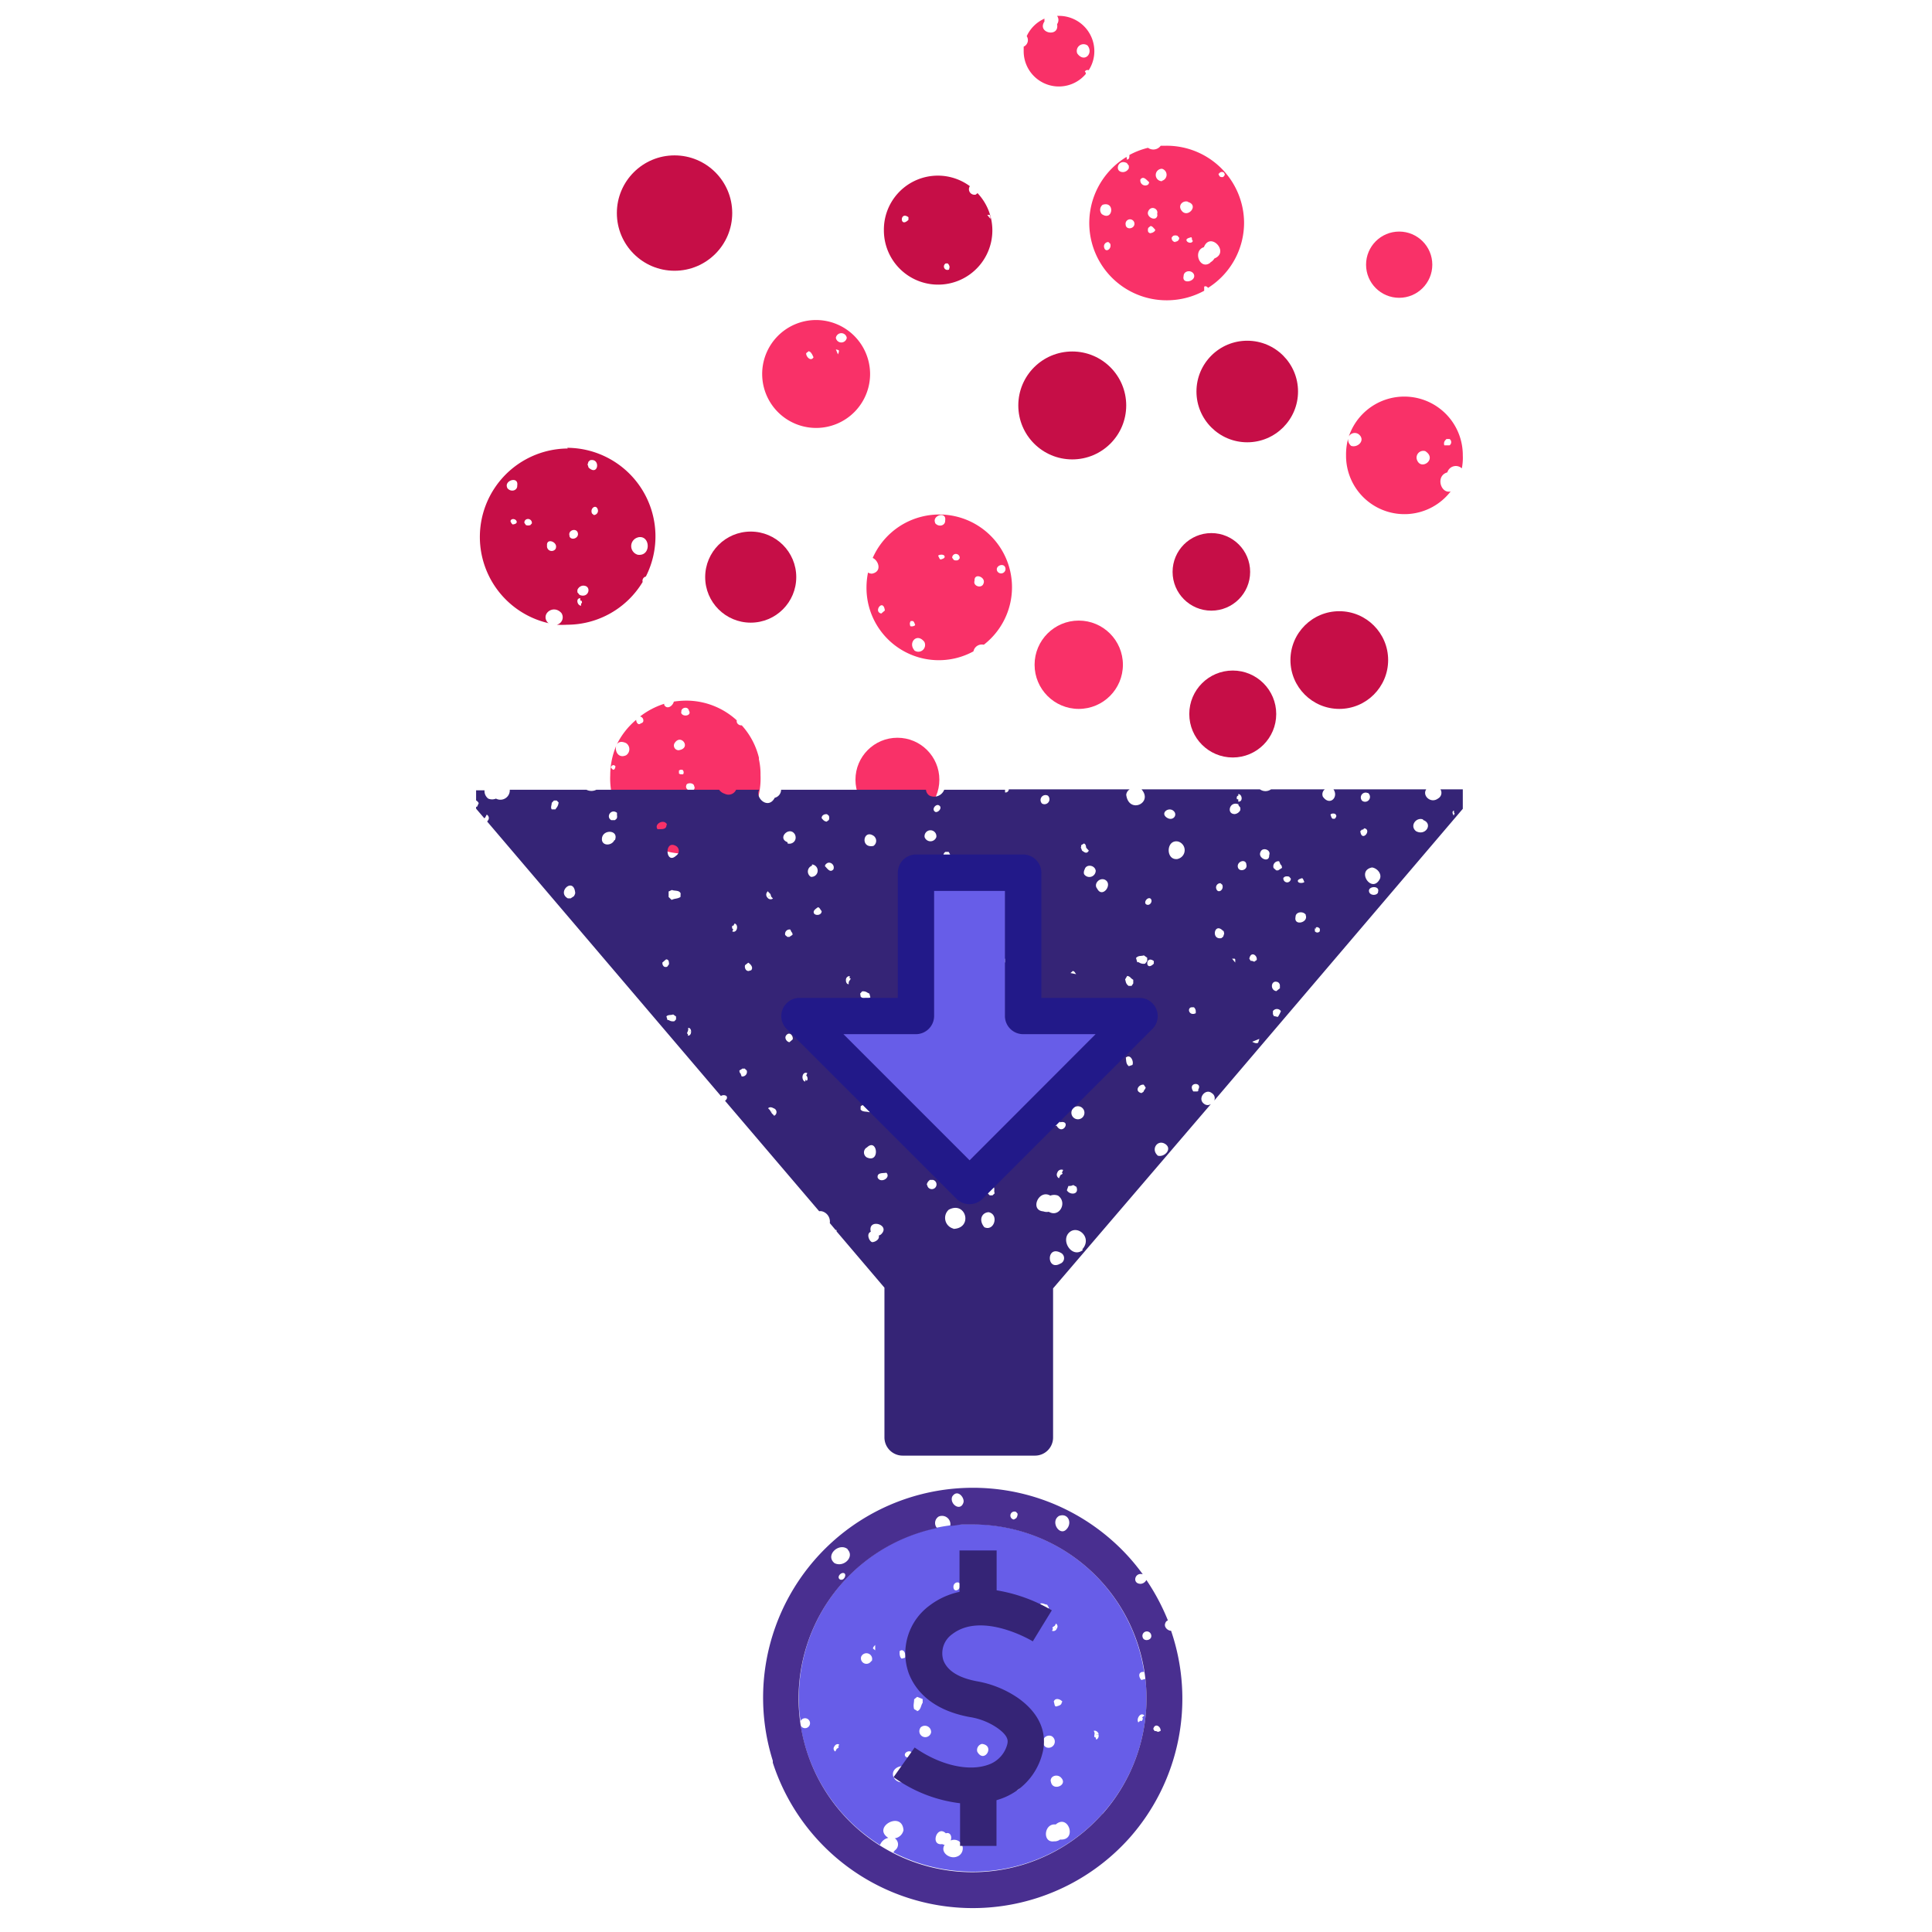 <?xml version="1.0" encoding="UTF-8"?> <svg xmlns="http://www.w3.org/2000/svg" viewBox="0 0 140 140"><defs><style>.cls-1{fill:#f93168;}.cls-2{fill:#675de8;}.cls-3{fill:#492f90;}.cls-4{fill:#352476;}.cls-5{fill:#221989;}.cls-6{fill:#c60e47;}</style></defs><g id="Layer_6" data-name="Layer 6"><circle class="cls-1" cx="65.03" cy="56.5" r="3.04"></circle><path class="cls-1" d="M49.29,56.05h.05Z"></path><path class="cls-1" d="M55,55.05a.27.27,0,0,1,0-.12,5.38,5.38,0,0,0-1.25-2.37.34.34,0,0,1-.27-.09.27.27,0,0,1-.09-.27,5.41,5.41,0,0,0-3.67-1.43,6.42,6.42,0,0,0-.89.07c-.08.32-.49.61-.7.24,0,0,0,0,0-.08a5.64,5.64,0,0,0-1.75.92.29.29,0,0,1,.24.28c0,.06,0,.17-.19.22h0c-.17.16-.33-.06-.33-.26A5.47,5.47,0,0,0,44.67,54c.09-.21.32-.33.7-.15a.53.53,0,0,1,0,.88c-.58.26-.84-.33-.71-.7a5.51,5.51,0,0,0-.44,2.15,5.45,5.45,0,1,0,10.89,0A4.91,4.91,0,0,0,55,55.05Zm-10.43.65-.1.08c-.09,0-.14-.1-.2-.15a.19.19,0,0,1,.23-.18l.09.06A.24.24,0,0,1,44.54,55.7Zm3.12,4.89.06.12C47.54,61.48,47,60.48,47.66,60.59Zm.58-1.82c-.39-.15,0-.67.29-.41S48.52,58.81,48.24,58.77Zm1.26-2.66-.17,0a.26.26,0,0,1-.16-.06l0-.22a.11.11,0,0,0,.08-.05l.17,0A.25.25,0,0,1,49.5,56.11Zm-.3-1.75a.34.34,0,0,1-.32-.55C49.37,53.17,50.11,54.21,49.2,54.36Zm.15-2.75h0c-.08-.33.47-.47.54-.12h0C50.17,51.88,49.41,52,49.35,51.61Zm.92,5.59c-.24.24-.7,0-.56-.31,0-.14.41-.21.54,0l.06.19ZM52.6,58a.25.25,0,0,1,.49,0A.25.25,0,0,1,52.6,58Z"></path><polygon class="cls-2" points="76.44 117.97 76.58 118.02 76.44 117.95 76.44 117.97"></polygon><path class="cls-2" d="M79.9,131.42A12.53,12.53,0,0,0,83,121.66h0l-.29.08c-.13-.12-.27-.46,0-.57a.33.33,0,0,1,.2,0A12.59,12.59,0,0,0,70.5,110.45l-.75,0a12.6,12.6,0,0,0-11.84,13.32c0,.32.06.63.1.95a.36.36,0,1,1,0,.3,12.57,12.57,0,0,0,4.08,7.43,13.3,13.3,0,0,0,1.68,1.25.82.82,0,0,1,.6-.52c-1.21-.78,1-2,1.1-.56a.75.75,0,0,1-.63.59.53.53,0,0,1,0,.88s-.06.09-.11.14A12.6,12.6,0,0,0,79.9,131.42Zm3-7.09h0l-.15.13c.14,0,0,.37-.11.22l-.15.13C82.31,124.57,82.66,124,82.94,124.33Zm-3.32,1.32a.3.3,0,0,1-.14.41l-.06-.18s0,0-.06,0,0-.2,0-.3h0l-.06-.16C79.42,125.38,79.56,125.5,79.62,125.65Zm-18.81.95c0,.1-.11.07-.15.15h0s0,0,0,0l-.09.17a.24.24,0,0,1-.08-.35c.07-.14.22-.24.36-.15l-.08.17S60.79,126.57,60.81,126.6Zm2.36-6.23h0a.4.4,0,0,1-.73-.31A.4.4,0,0,1,63.17,120.37Zm.13-.91c0-.11.11-.2.16-.26v.39Zm6.31-4.55c0,.33-.45.5-.48.11S69.58,114.52,69.61,114.91Zm-4,5.22-.23.06c-.13-.1-.12-.21-.15-.31v-.23C65.49,119.4,65.69,119.91,65.58,120.13Zm-.81,8.68c-.31-.7.74-1.14,1.24-.57C66.49,129,65.16,129.54,64.77,128.81Zm.88-1.5c-.24-.24.17-.51.39-.36h0C66.28,127.19,65.87,127.47,65.65,127.31Zm.8-3.35-.2-.11c-.08-.3,0-.42,0-.71l.22-.18.4.16,0,.27C66.72,123.58,66.74,123.92,66.45,124Zm.25,1.24a.45.45,0,0,1,.78.34A.43.43,0,1,1,66.7,125.2Zm2.69,9.32c-.52.25-1.29-.28-.93-.84a.34.34,0,0,1-.17-.05c-.9.14-.39-1.42.26-.78h0l0,0c.3-.11.47.21.35.52A.62.62,0,0,1,69.39,134.52Zm.06-12.18c.09-.34.83-.34.85.13S69.26,122.93,69.45,122.34Zm6.7,6.75c-.05-.39.43-.54.7-.32h0C77.49,129.34,76.25,129.86,76.15,129.09Zm.8-5.76h0c0,.24-.22.27-.38.32s-.14-.23-.2-.34C76.45,123,76.85,123.11,77,123.33ZM76.26,118c0-.13.12-.13.18-.2h0l.08-.15a.25.25,0,0,1,.06.36.26.26,0,0,1-.35.16l.08-.15S76.28,118,76.26,118Zm-5.44,8.94h0a.45.45,0,0,1,.34-.57C72.14,126.49,71.32,127.83,70.82,126.94Zm2.61,2.75-.08-.15a.41.41,0,0,1,.15-.27l.2-.05c.12.08.14.24.19.35A.32.32,0,0,1,73.43,129.69Zm1.35-3.28h0c-.29.09-.58-.34-.34-.57s.39.25.49.44A.27.27,0,0,1,74.78,126.41Zm.67-9.85h0a.28.28,0,0,0-.06-.08l0-.28c.18-.06.3.07.49.08l.13.22-.07.2-.19.1A.55.55,0,0,1,75.45,116.56Zm.76,9.25a.45.45,0,0,1-.41.8A.45.45,0,0,1,76.21,125.81Zm.61,7.49a.72.72,0,0,1-.35.13v0l-.09,0c-.86.13-.74-1.33.12-1.22C77.43,131.4,78.08,133.39,76.82,133.3Z"></path><path class="cls-2" d="M79.46,125.73l.16-.08-.17.06S79.46,125.72,79.46,125.73Z"></path><path class="cls-3" d="M84.45,117.6a.29.29,0,0,1,.18-.18,15.57,15.57,0,0,0-1.56-2.93v0a.5.5,0,0,1-.41.28c-.65,0-.43-.87.15-.69a14.79,14.79,0,0,0-2.2-2.43A15.21,15.21,0,0,0,56,127.59h0l0,.14a15.23,15.23,0,0,0,25.86,5.44h0a15.21,15.21,0,0,0,3-15C84.65,118.18,84.3,117.91,84.45,117.6Zm-7.71-7.75c.67-.25,1,.54.51,1S76.09,110.25,76.74,109.85Zm-3.11-.29.11.13a.53.53,0,0,1-.1.32l-.17.1h0A.29.29,0,1,1,73.63,109.56ZM69,108.45c.37-.58.9.06.82.41C69.62,109.57,68.79,109,69,108.45Zm-7.59,3.82c.54.54-.27,1.34-.94,1C59.76,112.69,60.82,111.74,61.44,112.27Zm-.51,2.2h0c-.31-.14,0-.54.24-.48S61.19,114.53,60.93,114.47Zm19,16.95a12.6,12.6,0,1,1-12-20.69.55.55,0,0,1,.13-.84.61.61,0,0,1,.83.68c.28,0,.57-.08.86-.1l.75,0a12.6,12.6,0,0,1,9.4,21Zm2.9-12.78a.32.32,0,0,1,.61-.2C83.55,118.86,82.89,119,82.8,118.64Zm1.12,6.86-.15-.06h0l-.1,0-.1-.15c.12-.48.57-.17.53.14Z"></path><path class="cls-4" d="M55.92,80.57l.11-.13-.12.12Z"></path><polygon class="cls-4" points="76.75 85.05 76.56 84.97 76.75 85.05 76.75 85.05"></polygon><polygon class="cls-4" points="61.44 71.01 61.28 71.01 61.44 71.02 61.44 71.01"></polygon><polygon class="cls-4" points="49.95 74.77 50.1 74.76 49.95 74.75 49.95 74.77"></polygon><path class="cls-4" d="M55.76,64.91l-.11.13.13-.12Z"></path><path class="cls-4" d="M87.27,80c-.55-.37.08-1.17.54-.79a.43.43,0,0,1,.18.54L106,58.61V57.2h-1.62a.47.47,0,0,1-.17.66c-.53.4-1.17-.21-.86-.66H96.63c.39.56-.27,1.24-.77.53A.45.45,0,0,1,96,57.2H92.1a.69.69,0,0,1-.8,0H82.72c.87,1-.93,1.81-1.11.39a.53.53,0,0,1,.25-.39H73.1c0,.13-.13.25-.27.22v-.19a.05.05,0,0,1,0,0s0,0,0,0H68.42a.78.78,0,0,1-1.07.42.56.56,0,0,1-.25-.42H56.6a.6.6,0,0,1-.46.58c-.47.9-1.45,0-1.13-.58H53.34a.6.6,0,0,1-.82.29.79.79,0,0,1-.41-.29h-8.9a.8.8,0,0,1-.71,0H36.94a.68.68,0,0,1-1,.64.73.73,0,0,1-.56,0,.69.69,0,0,1-.27-.6H34.5V58a.46.46,0,0,1,.19.2l-.12.26H34.5v.14l.59.69a.13.13,0,0,0,.08-.07s0,0,0,0l.1-.19a.28.28,0,0,1,.1.41l-.07.09L52.24,79.42a.36.36,0,0,1,.4,0h0c.1.15,0,.26-.1.35l6.82,8a.65.65,0,0,1,.18,0,.77.77,0,0,1,.59.86l.42.5s.05,0,.07,0l0,.1,3.47,4.08v10.86a1.32,1.32,0,0,0,1.32,1.31H75a1.31,1.31,0,0,0,1.31-1.31V93.36L87.75,80A.41.41,0,0,1,87.27,80Zm18.09-21.22,0,.1h0s.11.12,0,.12v.1C105.29,59.07,105.17,58.78,105.36,58.74Zm-6.79,1.45.16-.14a.09.09,0,0,0,0,.05l.14-.12C99.45,60.15,98.64,61.1,98.57,60.19Zm1.29,4.43c-.07.26-.64.26-.66-.1S100,64.17,99.86,64.62Zm3.26-5.24c.75.26.19,1.19-.51.81C102.13,59.85,102.62,59.19,103.12,59.38ZM100,63.67c-.57,1.15-1.76-.58-.58-.81C99.76,62.9,100.14,63.28,100,63.67Zm-.87-6.21a.35.35,0,0,1-.42.57A.35.35,0,0,1,99.09,57.46ZM96.78,59l.06.12a.36.36,0,0,1-.12.21l-.15,0c-.1-.06-.11-.18-.15-.27S96.64,58.9,96.78,59ZM89.51,69.56v.19l-.23-.28h.19a.28.28,0,0,1,.05.09Zm3.2,3.92a.52.52,0,0,1-.12.21l-.3-.07a.19.19,0,0,0-.05-.12l0-.23a.35.35,0,0,1,.58,0l-.12.27Zm2.64-6.18,0-.09c.14-.08.25.05.29.09h0s0,0,0,0v.18a.22.22,0,0,1-.36,0l0-.21Zm-1-3.67c.1.06.11.18.16.26s-.37.16-.45,0S94.25,63.67,94.37,63.63Zm.26,2.67c.24.56-.88.83-.73.14h0C93.88,66.06,94.45,66,94.63,66.3ZM93.1,63.53a.48.48,0,0,1,.32,0l.12.14a.27.27,0,0,1-.25.27.28.28,0,0,1-.29-.33Zm-.41-1.12.13.3,0-.07a.52.52,0,0,1,.08.25l-.28.18c-.06,0-.09,0-.14,0l-.19-.17A.37.37,0,0,1,92.69,62.41Zm-.07,8.77c.18.15.11.27.13.43l-.26.21C92,71.76,92.09,70.94,92.62,71.18Zm-1.28-9.44c.14-.39.79-.16.63.23h0C92,62.57,91.12,62.19,91.34,61.74Zm-.17,13.82h0c-.13.08-.31,0-.43-.07l.52-.21-.09.28Zm-.1-6-.18.13-.16-.06h0a.31.31,0,0,0-.1,0l-.1-.16C90.64,68.91,91.1,69.21,91.07,69.52Zm-.76-6.93c.14.42-.52.6-.61.21S90.21,62.21,90.31,62.59Zm-.58-4.92,0-.17c.28,0,.37.57,0,.55l0-.17s0,0-.07,0S89.6,57.63,89.73,57.67Zm0,.62.15.2,0,.17a.52.52,0,0,1-.4.29C88.84,59,89.1,58,89.76,58.29ZM88.44,64l.13.11c.16.4-.37.71-.45.22A.31.31,0,0,1,88.44,64Zm.19,3.44c.05,0,.07.17.08.21l-.07.22-.13.11C87.73,68.13,88,66.78,88.63,67.46ZM40.25,58.65l-.27,0c-.1-.15,0-.29,0-.47l.16-.17.2,0,.14.14C40.44,58.46,40.32,58.52,40.25,58.65Zm1.34,6.29h0l-.24.16h-.2c-.84-.46.41-1.58.53-.42C41.7,64.74,41.62,64.89,41.59,64.94ZM49,61.31A.41.41,0,0,1,49,62l0,0C48.23,62.73,48.1,60.79,49,61.31Zm-4.48-.43c-.18.4-.83.44-.9,0C43.54,60.07,44.88,60.08,44.56,60.88Zm0-1.45-.23,0c-.41-.25,0-.86.42-.53l0,.18C44.75,59.32,44.65,59.35,44.56,59.43Zm3.78.33h0c0,.41-.42.3-.65.33C47.36,59.7,48.14,59.3,48.34,59.76Zm-.31,10,.19-.17h0l.09-.07c.23,0,.2.25.21.35l-.13.18a.28.28,0,0,1-.22,0A.31.31,0,0,1,48,69.79ZM48.87,74a.54.54,0,0,1-.41-.08.18.18,0,0,0-.09,0l-.08-.27c.14-.14.31-.07.49-.14l.21.15v.21Zm.44-9c-.25.15-.39.09-.64.21L48.45,65l0-.4.24-.11c.21.09.51,0,.63.24Zm.54,10.08v-.17s0,0-.05,0,.05-.18.07-.27a0,0,0,0,1,0,0v-.16c.15,0,.22.15.21.3S50,75.05,49.85,75.05Zm3.2-7.56h0l.09-.18c-.13,0-.12-.35,0-.25l.09-.17C53.55,67,53.42,67.66,53.05,67.49ZM53.74,78l-.1-.27a.32.32,0,0,0,0,.06.41.41,0,0,1-.06-.22l.25-.15s.07.05.12,0l.16.15A.33.33,0,0,1,53.74,78Zm.66-7.7c-.29.2-.48-.13-.41-.36l.23-.18C54.39,69.86,54.64,70.13,54.4,70.34Zm1.22-5.73.13.14a.08.08,0,0,1,0,0c.13.1.09.18.14.27s0,0,0,0l.12.13a.28.28,0,0,1-.4-.07A.3.3,0,0,1,55.62,64.61Zm.46,16.25-.14-.13s0,0,0,0-.11-.18-.16-.26h0l-.12-.12c.11-.12.28-.07.4,0A.29.29,0,0,1,56.08,80.86Zm1.28-13.3a.33.33,0,0,1,.07.22l-.24.16a.19.19,0,0,0-.12,0l-.17-.14a.32.32,0,0,1,.37-.4l.12.26Zm-.15,8c-.17,0-.44-.31-.2-.54s.49.11.43.34Zm-.14-14.49h0c-.8-.29.16-1.23.54-.55C57.79,60.91,57.41,61.22,57.07,61.12Zm1.34,17.17-.08.18c-.3-.13-.21-.77.17-.62h0l-.08.18C58.55,78,58.56,78.38,58.41,78.29Zm.43-15.56a.45.45,0,0,1-.08.9A.45.45,0,0,1,58.84,62.73ZM59,66.21h0c-.13-.2.1-.34.23-.44s.22.17.31.25C59.55,66.3,59.16,66.38,59,66.21Zm.54-6.93c0-.2.19-.3.39-.28l.13.11a.42.42,0,0,1,0,.31l-.16.12C59.69,59.51,59.62,59.37,59.53,59.28ZM60.39,63c-.25.28-.45-.09-.61-.23a.22.22,0,0,1,.09-.17h0C60.11,62.36,60.53,62.65,60.39,63Zm3-2.35h0a.44.44,0,0,1-.1.65C62.3,61.5,62.56,60,63.35,60.6Zm-.11,14.88-.08.07c-.23,0-.21-.23-.23-.34l.12-.18a.27.27,0,0,1,.22,0,.32.32,0,0,1,.13.24l-.19.18ZM62.33,72l.14-.16a.54.54,0,0,1,.4.1L63,72l.07.27c-.15.13-.31,0-.49.11l-.21-.15Zm-.83-.84a0,0,0,0,1,0,0v.16c-.15,0-.21-.17-.2-.31a.27.27,0,0,1,.27-.28l0,.17s0,0,.06,0S61.53,71.08,61.5,71.17Zm.87,9c.24-.16.38-.11.62-.24l.23.14,0,.39L63,80.6c-.22-.08-.51,0-.64-.21Zm.44,3v0c.76-.76,1,1.17,0,.71A.42.42,0,0,1,62.81,83.15Zm1.07,6.25a.39.39,0,0,1-.2.12c.08.27-.24.46-.45.48s-.5-.61-.13-.75c-.24-1,1.42-.53.78.15Zm-.28-4.06h0c-.07-.41.4-.32.63-.37C64.58,85.34,63.82,85.78,63.6,85.34Zm4.42-27c.31.14,0,.54-.23.49h0C67.48,58.69,67.76,58.28,68,58.34Zm-2.54,6.22c-.17-.58.8-.81.84-.19C66.36,64.71,65.68,65,65.48,64.56ZM67,60.66a.43.43,0,1,1,.85,0A.45.45,0,0,1,67,60.66ZM67.23,86l-.07-.18a.55.55,0,0,1,.23-.32l.22,0A.34.34,0,1,1,67.23,86Zm.09-2c.16-.4.8-.48.9,0C68.38,84.78,67,84.83,67.32,84Zm2.61-10.36.28-.08.32.31-.07.28c-.23.12-.35.46-.65.38l-.14-.19C69.71,74,69.86,74,69.93,73.66Zm-.61-2.61c.16.3-.23.64-.41.28S69.15,70.7,69.32,71.05Zm-1-8.61c.08-.23-.06-.54.19-.69l.23,0c.18.25.13.4.29.66l-.14.24h-.43Zm.77,26.61a.8.8,0,0,1-.34-1.37C70,87,70.53,89,69.09,89.05Zm.91-9c0-.06,0-.21.07-.26h0l.24-.17.19,0C71.37,80.05,70.18,81.23,70,80.08ZM70.74,65l.19-.14c.16,0,.18.14.24.22l.1.22C71.09,65.64,70.71,65.24,70.74,65Zm.59,23.93c-.43-.51-.2-1.06.31-1.09C72.41,88,72.05,89.26,71.33,88.93Zm.59-2.31h-.2l-.14-.14c0-.25.09-.31.16-.46L72,86c.11.15,0,.29.08.47Zm.38-8.1-.28.07c-.15-.14-.09-.29-.07-.41a.09.09,0,0,0,0,0l-.13-.3a.25.25,0,0,1,.3-.08c.12.05.17.19.24.28v.29A.24.24,0,0,0,72.3,78.52Zm.14-8.66-.15-.17a.07.07,0,0,0,0,0l-.13-.17C72.42,68.86,73.47,69.81,72.44,69.86Zm.61-4.78-.16-.36.21.06C73.15,64.87,73.07,65,73.05,65.08Zm-.16-1.2h0a.4.4,0,0,1,.79,0A.4.4,0,0,1,72.89,63.88Zm5.45-2.63.21-.13c.15.07.14.21.16.31a0,0,0,0,0,0,0l.19.21h0c-.16.28-.34.1-.49,0l-.09-.23A.24.24,0,0,0,78.34,61.25ZM78.41,81a.47.47,0,0,1-.6-.73A.47.47,0,0,1,78.41,81Zm-.67-10.64a.38.38,0,0,1,.11.05l.13.18-.41-.08Zm-.32,15.58c.12,0,.23,0,.35-.07L78,86c.23.6-.5.61-.69.25ZM76.16,75.79l.16-.13c.45,0,.34.71-.09.61l-.13-.12h0A.48.48,0,0,1,76.16,75.79Zm-.22-18.13h0a.36.36,0,0,1-.43.57A.36.36,0,0,1,75.94,57.66ZM75.6,87.78v0c-1-.08-.33-1.63.51-1.14a.77.77,0,0,1,.56,0c.7.49.1,1.62-.67,1.17A.77.77,0,0,1,75.6,87.78ZM77,85c0,.12-.12.09-.17.18s0,0,0,0l-.09.2a.29.29,0,0,1-.12-.41.31.31,0,0,1,.42-.19h0l-.09.2S76.93,85,77,85Zm-.19,6.58h0c-1,.54-1-1.45.12-.76A.43.43,0,0,1,76.76,91.59Zm-.2-10s0,0,0,0l-.26,0c-.22-.27-.17-.45-.36-.74l.15-.28.48,0,.17.27a.39.39,0,0,0,0,.26,1,1,0,0,1,0,.24C77.68,81.12,77,82.36,76.56,81.56Zm1.86,9c-.78.63-1.62-.66-1-1.26S79.19,89.69,78.42,90.54ZM78.6,63.4c-.1-.09-.06-.3,0-.4h0c.1-.4.73-.33.8.09A.46.46,0,0,1,78.6,63.4Zm.91,1h0c-.29-.33.15-.84.56-.65C80.68,64.07,79.88,65.13,79.51,64.4Zm1.24,10.19-.19-.07a2.21,2.21,0,0,1,0-.25l.07-.16a.23.23,0,0,1,.3,0A.31.31,0,0,1,80.75,74.59Zm1.31,2.58h0l-.26.09c-.22-.17-.18-.39-.22-.62.33-.3.6.27.48.53ZM82,71.44l-.22,0c-.22-.17-.19-.31-.25-.47l.15-.25a.38.38,0,0,1,.25.13,1,1,0,0,0,.19.15l0,.26Zm3-12.71c.4.29,0,.83-.46.51S84.64,58.48,85,58.73ZM83.35,65.1c.23.16,0,.56-.26.45S83.11,65,83.35,65.1Zm-.46,4.13.24.17v.24l-.15.19a.59.59,0,0,1-.46-.1.27.27,0,0,0-.11,0l-.09-.31C82.5,69.22,82.69,69.3,82.89,69.23Zm0,9.87-.18.11h0c-.54-.14-.18-.66.17-.61l.14.21C83,78.91,82.9,79,82.86,79.1Zm.72-9.27c-.64.64-.63-.66,0-.19h0l0,0Zm.28,13.9c-.52-.46,0-1.19.55-.83S84.35,83.92,83.86,83.73Zm1.48-21.49c-.92.18-.9-1.44,0-1.26A.65.65,0,0,1,85.34,62.24Zm1,10.75h.14a.17.17,0,0,1,.06.06.4.4,0,0,1,.08.21l0,.16C86.22,73.64,86,73.13,86.29,73Zm.51,6h0a.52.52,0,0,1-.11.1l-.3,0C86,78.39,87.23,78.38,86.8,79Z"></path><polygon class="cls-4" points="35.19 59.37 35.38 59.47 35.19 59.37 35.19 59.37"></polygon><path class="cls-5" d="M57,74.56,69.32,86.88a1.34,1.34,0,0,0,1.87,0L83.51,74.56a1.32,1.32,0,0,0-.93-2.25H75.46V63.24a1.32,1.32,0,0,0-1.32-1.32H66.37a1.32,1.32,0,0,0-1.31,1.32v9.07H57.93A1.32,1.32,0,0,0,57,74.56Zm9.37.38a1.32,1.32,0,0,0,1.32-1.32V64.56h5.13v9.06a1.32,1.32,0,0,0,1.32,1.32h5.25l-9.13,9.14-9.14-9.14Z"></path><path class="cls-4" d="M69,118.42c2.17-1.68,5.81.49,5.84.52l.69-1.13.69-1.12a11.65,11.65,0,0,0-4-1.45v-2.89H69.53v3a5.5,5.5,0,0,0-2.18,1,4.3,4.3,0,0,0-1.5,4.9c.44,1.15,1.56,2.64,4.4,3.17a4.86,4.86,0,0,1,2,.78c.9.63.78,1,.74,1.2a2.13,2.13,0,0,1-1.41,1.49c-1.43.5-3.51,0-5.3-1.26l-1.53,2.15a10.32,10.32,0,0,0,4.82,1.89v3.09h2.64v-3.31l.25-.08a4.71,4.71,0,0,0,3.06-3.25c.25-.88.35-2.58-1.74-4.07a7.56,7.56,0,0,0-3-1.22c-1.32-.25-2.13-.76-2.42-1.52A1.69,1.69,0,0,1,69,118.42Z"></path><path class="cls-2" d="M66.37,74.94a1.32,1.32,0,0,0,1.32-1.32V64.56h5.13v9.06a1.32,1.32,0,0,0,1.32,1.32h5.25l-9.13,9.14-9.14-9.14Z"></path><circle class="cls-6" cx="77.7" cy="29.38" r="3.91"></circle><circle class="cls-1" cx="101.39" cy="19.18" r="2.4"></circle><circle class="cls-1" cx="78.17" cy="48.17" r="3.2"></circle><circle class="cls-6" cx="90.38" cy="28.37" r="3.68"></circle><circle class="cls-6" cx="87.78" cy="41.44" r="2.81"></circle><circle class="cls-6" cx="89.33" cy="51.74" r="3.15"></circle><circle class="cls-6" cx="54.4" cy="41.82" r="3.3"></circle><circle class="cls-6" cx="48.88" cy="15.44" r="4.18"></circle><circle class="cls-6" cx="97.05" cy="47.83" r="3.54"></circle><path class="cls-1" d="M76.73,1.15H76.6a.51.51,0,0,1,0,.6c.19,1-1.49.65-.91-.2a.6.6,0,0,1,0-.2,2.54,2.54,0,0,0-1.29,1.27.52.52,0,0,1-.22.76c0,.11,0,.22,0,.34a2.55,2.55,0,0,0,4.5,1.64c0-.06,0-.12-.07-.17a.22.22,0,0,1,.28-.1,2.53,2.53,0,0,0,.41-1.41A2.56,2.56,0,0,0,76.73,1.15Zm1.33,2.72a.49.49,0,0,1,.75-.57C79.26,3.87,78.57,4.59,78.06,3.87Z"></path><path class="cls-6" d="M70.83,14l-.12.1a.4.4,0,0,1-.43-.61,3.91,3.91,0,0,0-6.23,3.19A3.93,3.93,0,1,0,70.84,14Zm-5,1.93c-.64.64-.64-.67,0-.19h0l0,0Zm2.94,3.6a.25.25,0,1,1-.24-.44h.15l.05.06a.4.4,0,0,1,.08.21Zm3-3.87h0v.2l-.23-.29h.2A.14.14,0,0,1,71.7,15.69Z"></path><path class="cls-1" d="M59.11,23.19a3.91,3.91,0,1,0,3.94,3.88A3.92,3.92,0,0,0,59.11,23.19Zm-.69,2.4.18-.14c.16.05.19.15.25.23l.1.21C58.76,26.23,58.39,25.84,58.42,25.59Zm2.3.09-.15-.36.2.05C60.83,25.47,60.75,25.6,60.72,25.68Zm-.15-1.2h0a.4.4,0,0,1,.79,0A.4.4,0,0,1,60.57,24.48Z"></path><path class="cls-1" d="M104.88,34.23a.64.64,0,0,1,1.05-.29A3.91,3.91,0,0,0,106,33a4.24,4.24,0,0,0-8.26-1.37.49.49,0,0,1,.72-.16c.52.43-.07,1-.55.84a.6.6,0,0,1-.22-.52A4.43,4.43,0,0,0,97.54,33a4.23,4.23,0,0,0,7.58,2.61C104.4,35.8,104,34.48,104.88,34.23Zm-.06-2.42.22,0a.28.28,0,0,1,0,.46l-.27,0,0,0h-.11C104.58,32,104.75,31.89,104.82,31.81Zm-2.16,1.45a.49.49,0,0,1,.62-.57C104.2,33.28,102.91,34.18,102.66,33.26Z"></path><path class="cls-1" d="M71.29,46.72a5.27,5.27,0,1,0-8.05-6.29c.43.19.7,1-.06,1.14a.57.57,0,0,1-.28-.08,5.37,5.37,0,0,0-.11,1.06,5.24,5.24,0,0,0,7.75,4.65A.62.62,0,0,1,71.29,46.72Zm1.56-5.58a.32.32,0,0,1-.59.24C72.09,41,72.74,40.75,72.85,41.14Zm-1.58,1.14c-.12.4-.79.2-.65-.2h0C70.58,41.48,71.46,41.82,71.27,42.28ZM64,44.34a.07.07,0,0,0,0,0l-.14.12c-.61-.14.15-1.13.26-.22Zm1.93.87A.35.35,0,0,1,66,45l.15,0c.1.06.12.18.16.26s-.21.17-.35.11Zm.33,1.91c-.48-.54.18-1.3.72-.61A.49.49,0,0,1,66.24,47.12Zm1.9-6.57c-.1-.06-.12-.18-.17-.26s.37-.17.45,0S68.26,40.51,68.14,40.55Zm-.39-2.66c-.26-.54.84-.87.72-.17h0C68.51,38.1,68,38.23,67.75,37.89Zm1.67,2.69a.43.43,0,0,1-.32,0L69,40.42a.27.27,0,0,1,.24-.28.28.28,0,0,1,.3.32Z"></path><path class="cls-6" d="M41.15,32.5a6.41,6.41,0,0,0-1.39,12.66l-.08-.06c-.51-.61.42-1.33,1-.68h0a.55.55,0,0,1-.34.85,6.33,6.33,0,0,0,.76,0,6.4,6.4,0,0,0,5.47-3.1.31.31,0,0,1,.23-.39,6.42,6.42,0,0,0-5.7-9.33Zm-4,5.51a.56.56,0,0,1-.16-.25c.05-.21.36-.18.44,0S37.26,38,37.14,38Zm-.39-2.66c-.26-.54.84-.87.72-.17h0C37.51,35.56,37,35.7,36.75,35.35Zm1.67,2.7a.49.49,0,0,1-.32,0L38,37.89a.25.25,0,0,1,.23-.28h0a.28.28,0,0,1,.31.32Zm1.85,1.69a.34.34,0,0,1-.64-.2h0C39.58,38.94,40.46,39.28,40.27,39.74Zm1-.89c-.17-.42.48-.63.59-.24S41.38,39.21,41.26,38.85Zm.83,4.87v.17c-.28,0-.41-.55-.06-.54v.17s0,0,.06,0S42.22,43.76,42.09,43.72ZM42,43.11l-.16-.19,0-.17a.49.49,0,0,1,.38-.31C42.91,42.39,42.7,43.4,42,43.11Zm.57-9.42.07-.23.12-.11c.77-.18.61,1.19-.1.54C42.64,33.87,42.61,33.73,42.59,33.69Zm.46,3.63-.13-.11c-.18-.39.33-.73.43-.24A.31.31,0,0,1,43.05,37.32Zm3.19,1.62c.91-.22,1,1.39,0,1.26A.65.65,0,0,1,46.24,38.94Z"></path><path class="cls-1" d="M90.15,16.12a5.61,5.61,0,0,0-5.65-5.56l-.39,0a.66.66,0,0,1-.92.15,5.64,5.64,0,0,0-1.35.52c0,.16,0,.34-.19.33v-.17H81.6a5.6,5.6,0,0,0,3,10.37,5.66,5.66,0,0,0,2.66-.69s0,0,0,0l0-.21h0l0-.09c.14-.08.25.05.28.09h0l0,0v0A5.58,5.58,0,0,0,90.15,16.12ZM80,17.88a.31.31,0,0,1,.32-.34l.13.12C80.59,18.06,80.07,18.37,80,17.88Zm-.17-2.38h0a.46.46,0,0,1,.07-.66C80.83,14.54,80.65,16.1,79.82,15.5Zm1.82-3.69.15.2v.18a.49.49,0,0,1-.4.28C80.71,12.49,81,11.49,81.64,11.81Zm-.07,4.51a.32.32,0,0,1,.61-.21C82.32,16.54,81.66,16.72,81.57,16.32ZM82.64,13c.23-.29.46.07.63.2a.3.3,0,0,1-.08.18h0A.36.36,0,0,1,82.64,13Zm.71,3.92-.14-.1a.43.43,0,0,1,0-.31l.16-.13c.14,0,.23.16.32.24S83.55,16.9,83.35,16.89Zm.52-1.38c0,.59-.87.21-.66-.24s.79-.16.63.23Zm.33-2.41a.45.45,0,0,1,0-.9A.45.45,0,0,1,84.2,13.1Zm1,4.41h0a.28.28,0,0,1-.29-.34l.1-.11a.43.43,0,0,1,.32,0l.12.14A.27.27,0,0,1,85.16,17.51Zm.9-2.9h0c.82.25-.08,1.24-.5.59C85.35,14.86,85.72,14.52,86.06,14.61Zm.34,2.81c-.06.21-.37.16-.45,0s.17-.21.29-.25S86.35,17.34,86.4,17.42ZM85.77,20h0c0-.38.56-.48.74-.13C86.73,20.39,85.61,20.66,85.77,20ZM88,18.73a.77.77,0,0,1-.27.27v0l-.07.07c-.74.48-1.24-.9-.42-1.16C87.7,16.75,89.13,18.28,88,18.73Zm.33-6.14a.24.24,0,0,1,.36-.08l.06.11c0,.12-.07.15-.12.21l-.15,0C88.35,12.8,88.33,12.68,88.29,12.59Z"></path></g></svg> 